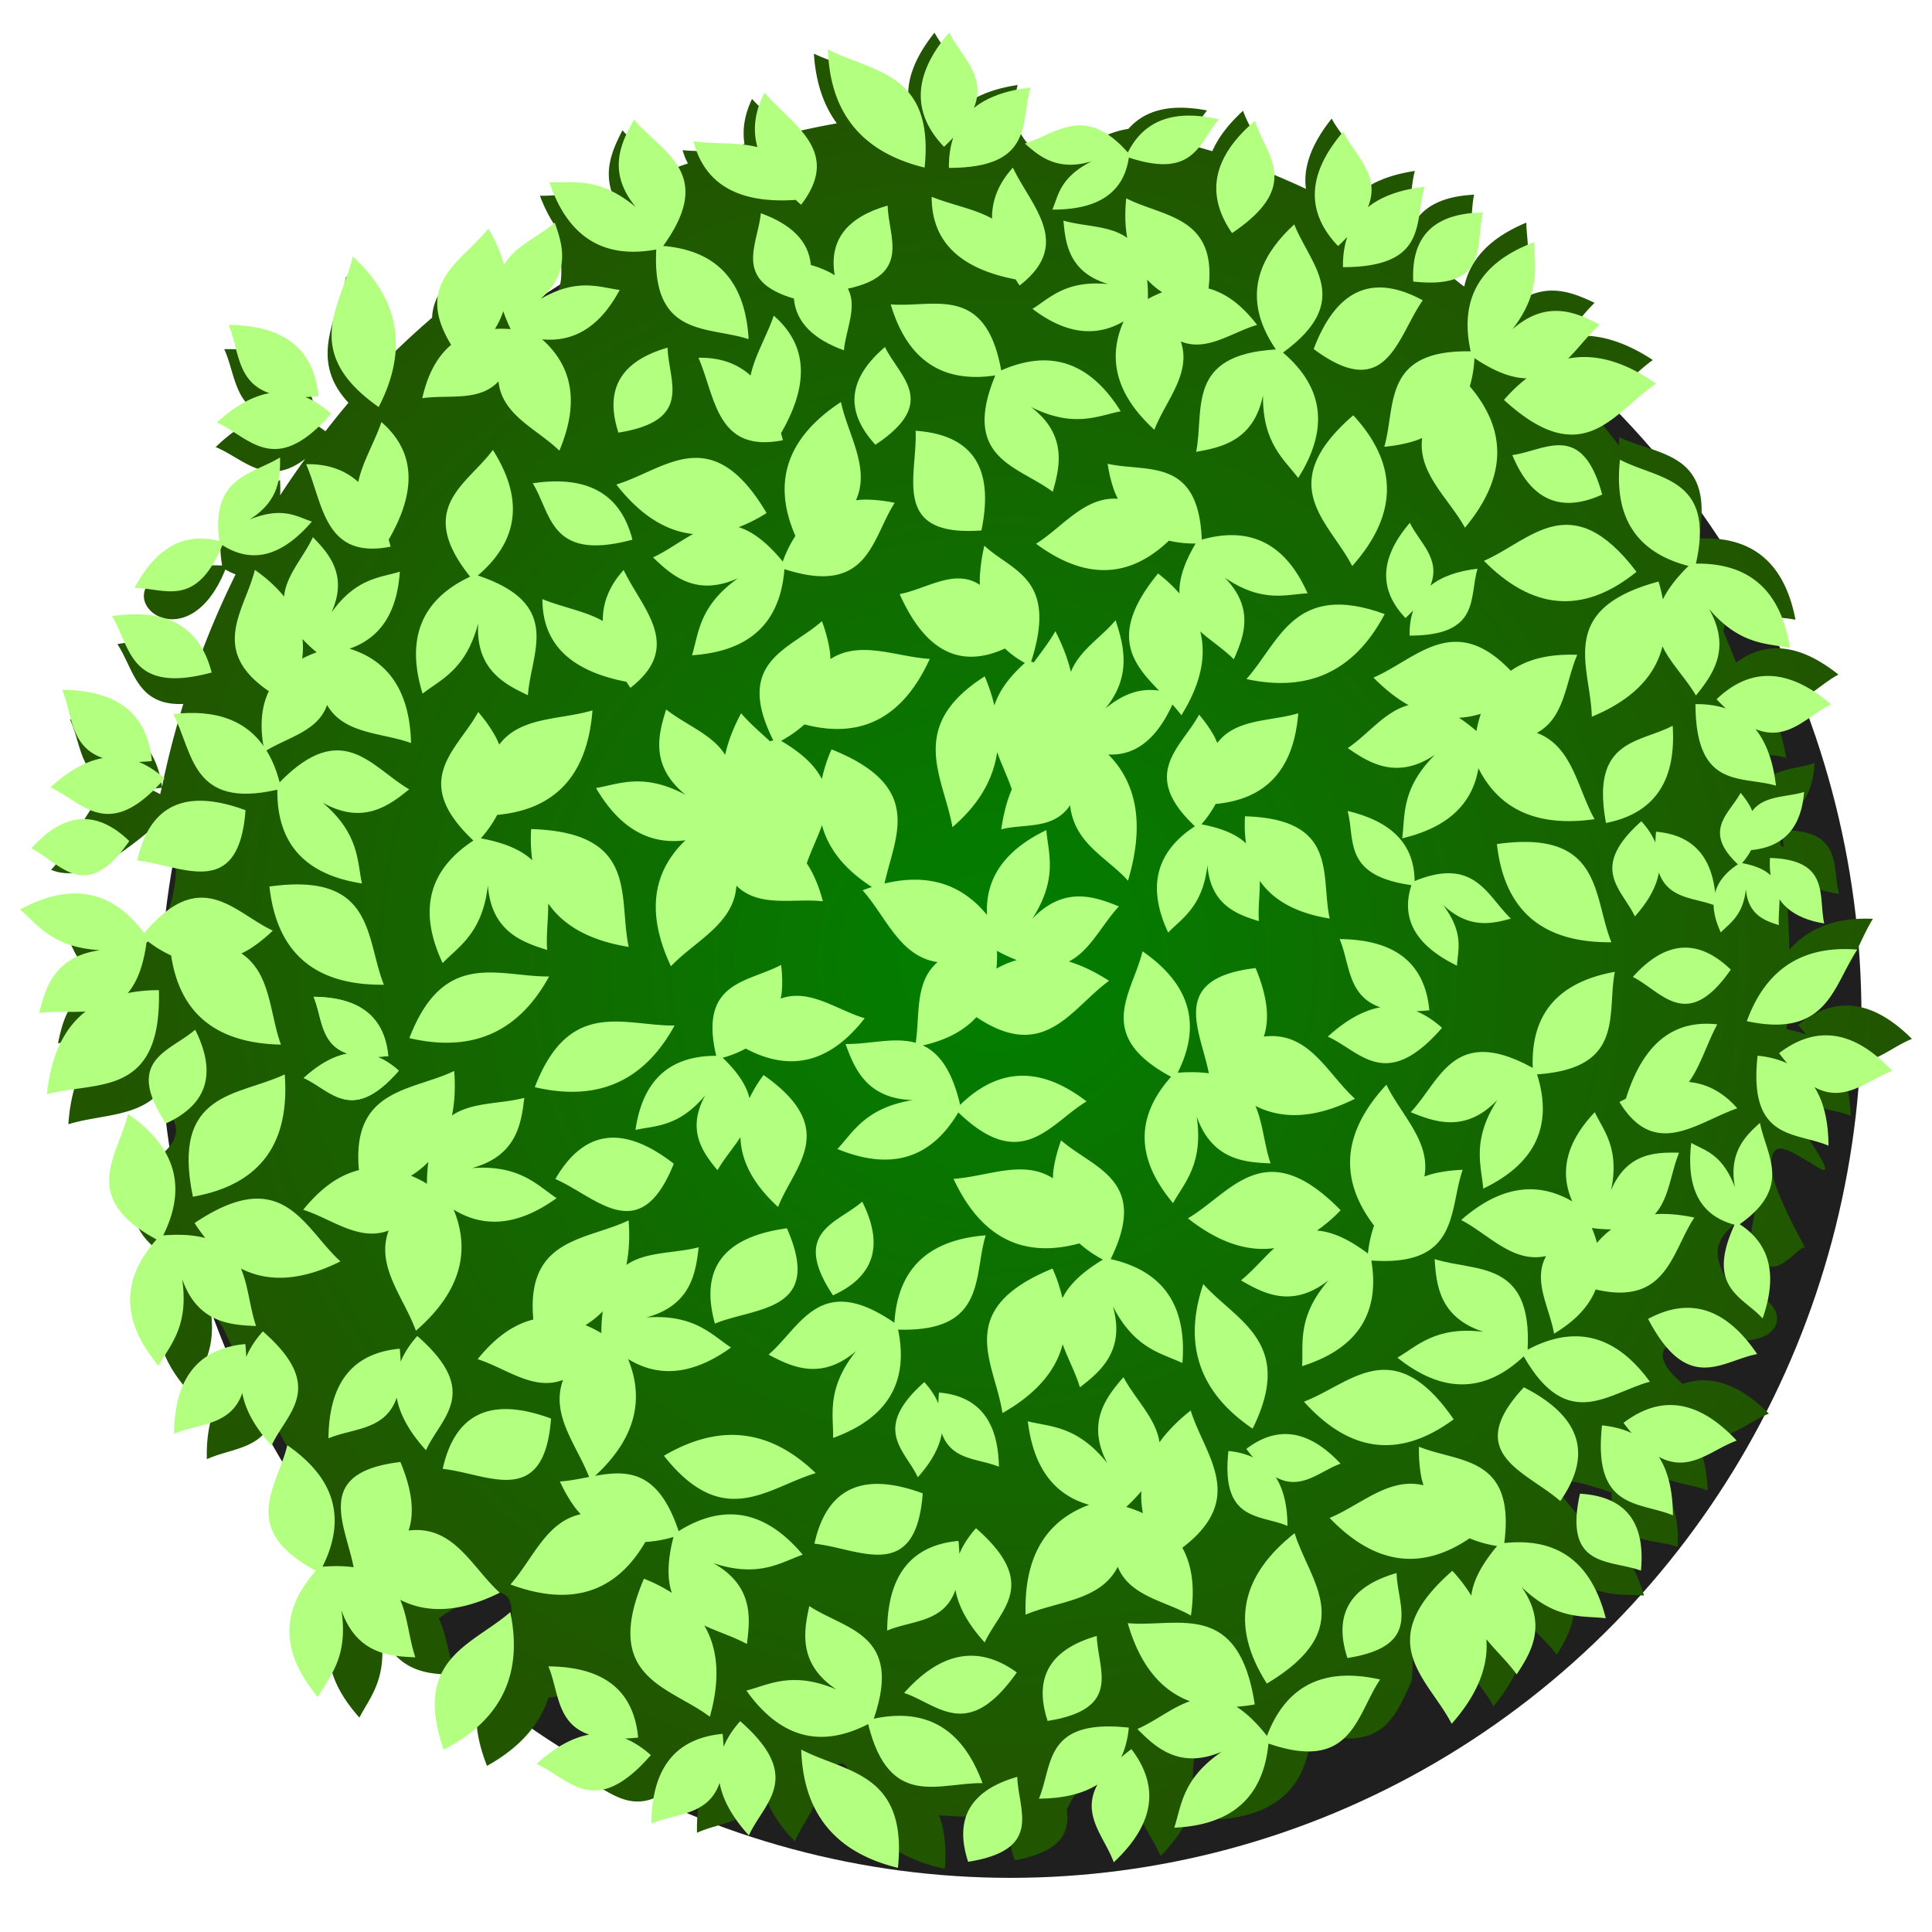 <?xml version="1.0"?>
<svg xmlns="http://www.w3.org/2000/svg" xmlns:xlink="http://www.w3.org/1999/xlink" width="300" height="300" viewBox="0 0 300 300">
  <defs>
    <linearGradient id="b">
      <stop offset="0" stop-color="green"/>
      <stop offset="1" stop-color="#250"/>
    </linearGradient>
    <linearGradient id="a">
      <stop offset="0" stop-color="#0f0"/>
      <stop offset="1" stop-color="#0f0" stop-opacity="0"/>
    </linearGradient>
    <radialGradient xlink:href="#b" id="d" cx="151.097" cy="916.785" fx="151.097" fy="916.785" r="144.478" gradientTransform="matrix(-.956 .017 -.016 -.915 313.304 1740.394)" gradientUnits="userSpaceOnUse"/>
    <filter id="c" x="-.012" width="1.024" y="-.012" height="1.024" color-interpolation-filters="sRGB">
      <feGaussianBlur stdDeviation="1.341"/>
    </filter>
  </defs>
  <g transform="translate(0 -754.755)">
    <ellipse transform="matrix(.984 0 0 1 .379 -.145)" ry="133.852" rx="134.287" cy="912.64" cx="159.075" style="isolation:auto;mix-blend-mode:normal;solid-color:#000;solid-opacity:1" color="#000" overflow="visible" fill="#1a1a1a" fill-opacity=".973" filter="url(#c)" enable-background="accumulate"/>
    <path d="M145.11 759.825c-2.894 3.622-4.326 7.096-4.054 10.4.063.764.228 1.519.477 2.264l-.484.019c-2.553-6.5-9.369-6.874-14.669-9.426.279 4.3 1.431 7.932 3.56 10.825-2.542.452-5.07.984-7.58 1.595-1.73-1.84-3.905-3.526-5.583-5.383-1.133 2.362-1.541 4.692-1.174 6.989-1.116.366-2.228.747-3.334 1.145-2.092-.061-4.26.023-6.276-.178.117.396.248.774.391 1.145.125.323.292.604.436.908-1.189.41-2.372.836-3.548 1.281-1.801-2.36-4.618-4.17-6.617-6.424-1.412 2.762-3.072 6.195-1.45 10.16-.67.304-1.337.613-2.002.927-3.802-1.575-6.747-.88-9.36-.915.698 1.859 1.531 3.474 2.493 4.855 3.145 15.891-3.154 11.512-9.747 6.439a24.19 24.19 0 00-1.968-3.78c-2.724 3.709-7.365 6.602-7.52 11.408a129.366 129.366 0 00-6.325 5.811c-.48-4.581-2.914-8.618-7.034-12.184-1.312 6.471-5.94 12.807.366 19.59a131.401 131.401 0 00-3.574 4.423c-1.142-.865-2.284-1.517-3.426-1.945.635-.048 1.291-.11 2.008-.21-.427-3.33-1.64-5.807-3.559-7.529-2.468-2.214-6.102-3.174-10.737-3.057 1.741 3.77 1.506 8.799 6.68 10.379-2.668.576-5.336 2.217-8.005 4.821 4.327 1.78 7.91 6.413 13.897 1.824a132.406 132.406 0 00-3.895 5.668c.05-.837.023-1.645-.011-2.393-4.323 2.854-10.642 3.331-8.998 13.288-23.615-.9-6.8 18.782.506.62.535.318 1.064.555 1.591.764a134.75 134.75 0 00-5.756 13.414c-2.872-2.837-7.149-3.585-12.605-2.585 2.567 3.845 2.971 9.6 10.242 9.286a136.106 136.106 0 00-3.315 12.882c-.441-3.266-1.638-5.714-3.534-7.414-2.468-2.214-6.105-3.171-10.74-3.053 1.74 3.769 1.51 8.795 6.683 10.374-2.667.577-6.964 10.362-9.633 12.967 4.492 1.848 9.804-1.345 16.216-6.86 5.426.702 3.318 15.973-1.702 18.287-4.904-4.297-7.62-8.239-13.962-4.536 2.739 2.17 2.123 9.8 9.653 9.974-7.114 1.207-8.302 6.199-9.13 10.072 2.308-.376 4.823-.248 7.188-.487-3.394 2.85-5.178 7.274-5.575 13.059 4.43-1.388 9.827-1.141 13.317-4.12 4.862 4.074 3.674 6.378 1.64 8.395a24.98 24.98 0 00-2.264-1.65c-1.315 6.537-7.245 13.22 5.088 19.328-5.584 6.685-4.783 13.205.964 19.594 1.57-3.122 4.571-6.163 3.215-13.572.552 1.413 1.218 2.523 1.957 3.415 1.168 2.57 2.415 5.1 3.74 7.587a9.914 9.914 0 00-3.086 2.297c-2.216 2.465-3.178 6.101-3.065 10.736 3.573-1.646 8.266-1.528 10.098-5.907.427.67.86 1.335 1.3 1.997.699 1.439 1.698 2.877 2.98 4.316a132.38 132.38 0 002.48 3.596c-1.857 5.628-4.703 11.29 5.87 16.526-5.583 6.685-4.783 13.205.964 19.594 1.57-3.122 4.572-6.163 3.216-13.572 2.624 6.721 7.754 6.867 11.715 6.893-1.067-2.787-1.379-6.08-2.614-8.754 9.15-6.115 14.327-6.535 9.433 7.428-3.232 3.156-5.11 7.367-1.945 15.504 5.107-2.84 8.201-6.413 9.551-10.619 4.004 0 11.038-6.54 9.596 5.29.777.963 1.806 1.766 3.352 2.238-2.667.577-5.335 2.221-8.004 4.826 5.1 2.098 9.16 8.178 17.353-1.584.903.354 1.81.697 2.72 1.03-1.42 2.354-2.048 5.445-1.956 9.208 3.771-1.737 8.797-1.5 10.382-6.672.574 2.668 2.212 5.337 4.814 8.009.87-2.11 2.418-4.041 3.253-6.159 2.564-6.199 4.984-9.853 6.554 1.027 2.371 4.745 6.738 7.972 13.494 9.385.248-3.562-.124-6.228-.912-8.3 1.426.099 2.854.173 4.283.222 2.315-6.072 4.63-3.022 6.941-.255-.602 1.954-.454 4.278.55 7.03 7.62-1.474 8.474-4.551 8.071-7.927 3.635-7.49 7.25-5.134 10.833-1.861-.126 3.375 2.488 6.067 3.703 9.108 3.272-3.284 5.075-6.584 5.165-9.898a9.469 9.469 0 00-.074-1.366c-.522-9.443 3.754-4.5 7.07-2.433-2.042 2.942-2.26 5.699-2.957 8.008 8.272-.655 13.265-4.587 14.096-12.683.409-.187.816-.376 1.222-.568 10.171 2.695 12.038-3 14.451-8.145.71-4.054-1.387-12.32 6.853-5.073 1.465 3.108 4.198 5.856 5.892 8.898 3.694-4.47 5.445-8.907 4.944-13.31 1.551 1.802 3.465 3.44 4.881 5.302 2.065-3.38 4.64-7.818.31-13.59 5.583 5.056 9.752 4.105 13.232 4.415-1.663-5.718-4.637-9.444-9.174-10.788-1.184-3.003-11.346-10.511 4.146-5.206-.341 8.184 5.874 6.973 10.234 8.422.413-6.597-2.006-10.643-8.004-11.464a132 132 0 002.093-2.854c2.028 4.58 6.835 4.124 10.59 5.575-.144-3.727-.948-6.754-2.486-9.009 4.84 2.415 8.131-1.392 11.989-2.928-3.281-3.275-6.577-5.083-9.891-5.176-1.165-.033-2.332.16-3.5.561-4.577-3.95-4.653-6.888 3.876-7.864 11.597 4.293 15.489-5.069 3.364-7.69-5.455-8.476 3.17-8.868 4.415-13.414.098.025-2.536 11.057-.13 6.466 1.196 9.26 6.749.51 7.453 1.386.704.876-5.476-9.382-5.221-13.182.255-3.8 2.468-2.226 7.339.74 4.074 2.482-5.24-9.228-5.752-11.256-.147.14-.3.317-.45.465.168-1.064.324-2.13.468-3.197 1.935 4.951 6.894 4.424 10.74 5.91-.143-3.726-.947-6.754-2.484-9.008 4.84 2.415 8.13-1.392 11.988-2.928-3.281-3.275-6.577-5.083-9.891-5.176-2.578-.072-5.164.892-7.765 3.013.451.566.884 1.064 1.31 1.536-.931-.395-1.97-.679-3.108-.857.114-1.701.197-3.405.248-5.11 9.185.18 9.973-6.978 13.147-12.05-5.434-.25-9.826 1.242-12.985 4.792a136.96 136.96 0 00-.417-8.533c.373.124.75.254 1.104.35-.135-1.292.017-2.685-.04-4.005 1.472 1.973 3.87 3.103 7.066 3.508-1.068-4.248.606-9.909-8.754-9.877a13.6 13.6 0 00.185 2.688c-.134-.118-.302-.222-.458-.332a136.733 136.733 0 00-.47-3.999c3.7-1.239 5.488-4.263 5.69-8.768-2.346.796-5.212.762-7.088 2.314a136.35 136.35 0 00-.805-3.703c1.187.133 2.376.26 3.496.554-.556-3.687-1.692-6.607-3.47-8.676 5.078 1.862 7.926-2.287 11.589-4.242-3.625-2.891-7.1-4.323-10.404-4.047-1.887.158-3.714.884-5.483 2.2a134.914 134.914 0 00-1.968-4.829c.456-2.126.211-4.578-1.57-7.484 5.085 5.558 9.32 5.003 12.757 5.638-1.618-8.44-6.33-13.015-15.03-12.605 2.585-13.517-6.325-12.83-12.328-15.731-.036.453-.028.877-.04 1.314a131.425 131.425 0 00-4.535-5.66c3.677-1.531 6.451-5.267 9.784-7.639-4.849-3.178-9.45-4.427-13.771-3.445 1.62-1.74 3.035-3.822 4.73-5.434-3.588-1.68-8.283-3.75-13.543 1.188 4.41-6.105 3.006-10.144 2.931-13.638-5.365 2.228-8.703 5.487-9.64 9.969a128.388 128.388 0 00-4.286-3.375c6.528-1.146 4.927-6.723 5.826-10.936-6.103.293-9.77 2.752-10.415 7.901-.665-.43-1.333-.855-2.005-1.274 2.99-2.64 2.29-6.813 3.216-10.312-3.689.553-6.61 1.687-8.68 3.464 1.867-5.077-2.28-7.929-4.232-11.594-2.894 3.622-4.326 7.097-4.054 10.401.014.172.047.342.07.513-2.144-1-4.314-1.94-6.509-2.817.306-3.384-2.191-6.208-3.267-9.315-2.247 2.055-3.857 4.147-4.77 6.277a124.283 124.283 0 00-4.35-1.193c1.399-1.508 2.218-3.534 3.523-5.125a22.116 22.116 0 00-3.692-.428c-3.594-.088-6.474.945-8.518 3.286-6.574.872-14.485 9.349-17.895-2.219.203-1.545.313-3.128.701-4.597-3.688.553-6.609 1.687-8.68 3.464 1.867-5.077-2.28-7.929-4.231-11.593zm115.4 78.342c.673.227 1.369.438 2.123.606-.405.424-.76.833-1.104 1.236-.335-.616-.675-1.23-1.02-1.842zm-221.362.842l-.023.04c-.018.009-.033.01-.051.02.028-.02.046-.04.074-.06zm-14.03 38.062c-.084.335-.166.671-.248 1.007a12.429 12.429 0 00-1.702-.804 31.396 31.396 0 001.95-.203zm4.818 72.183c.136.43.273.858.413 1.285-.315.026-.612.04-.945.078.213-.466.36-.91.532-1.363zm27.48 46.295c.796.86 1.604 1.71 2.422 2.548.318 1.019.626 2.036.853 3.027-1.367-.14-2.947-.135-4.833.077.918-2.005 1.4-3.877 1.558-5.652z" fill="url(#d)" fill-rule="evenodd"/>
    <g fill="#b3ff80" fill-rule="evenodd">
      <path d="M184.094 1006.773c-2.93-.178-6.076.29-8.978.028 1.794 6.198 4.93 10.363 9.652 12.116-2.803.984-5.395 3.11-8.157 4.317 2.798 2.804 6.503 6.356 13.133 3.508-6.23 4.234-6.287 8.506-7.409 11.816 8.585-.39 13.79-4.396 14.632-13.066 13.007 4.499 13.605-4.417 17.338-9.942-1.634-.37-3.184-.569-4.638-.596-6.01-.109-10.436 2.79-12.934 9.355-1.695-2.158-3.258-3.602-4.727-4.532a26.273 26.273 0 002.834-.356c-1.577-10.258-5.863-12.35-10.746-12.648z"/>
      <path d="M196.717 1016.181c-5.91-9.244-3.857-16.909 4.311-23.36 2.302 7.538 10.145 14.71-4.311 23.36zM253.102 965.805c-4.451-4.04-9.691-4.772-15.894-1.475.743-14.03-8.044-12.035-14.44-14.059.26 3.953.713 9.065 7.578 11.287-7.477-.915-10.333 2.263-13.357 4.016 6.718 5.359 13.272 5.768 19.615-.202 6.827 11.95 13.146 5.636 19.593 3.936-.987-1.354-2.018-2.525-3.095-3.503z"/>
      <path d="M236.63 970.173c9.224 4.719 10.491 10.706 5.648 17.666-5.211-4.599-15.356-7.287-5.647-17.666zM174.45 968.602c-2.587 3-5.848 6.96-2.513 13.359-4.688-5.897-8.954-5.635-12.338-6.507.828 6.867 3.835 11.37 9.516 12.969-7.088 2.63-10.112 8.528-9.86 17.057 5.022-2.133 11.61-2.13 14.31-7.436 1.85 4.604 7.355 5.284 11.36 7.574.246-1.657.335-3.216.253-4.668-.125-2.207-.648-4.164-1.584-5.864 10.178-7.751 3.417-14.377 1.3-21.312-1.992 1.573-3.613 3.22-4.85 4.942-.537-3.72-3.799-6.724-5.594-10.114zm2.779 17.696a14.092 14.092 0 00.24 3.421 20.313 20.313 0 00-2.587-.97c.94-.858 1.686-1.665 2.347-2.451zM220.333 979.398c-.03 1.676.088 3.23.357 4.66.088.464.22.892.34 1.33-5.35-1.31-9.762 3.08-14.567 5.074 6.662 6.931 13.857 8.491 21.734 3.164 1.266.531 2.675.944 4.274 1.2-2.598 3.08-3.741 5.57-4.008 7.701a24.498 24.498 0 00-2.944-3.856c-12.696 11.075-3.704 16.742-.104 23.754 3.842-4.343 5.74-8.72 5.388-13.137 1.49 1.853 3.348 3.555 4.7 5.463 2.178-3.309 4.9-7.658.767-13.572 5.41 5.241 9.608 4.43 13.076 4.857-2.122-8.327-7.102-12.607-15.762-11.675 1.768-13.648-7.083-12.428-13.25-14.963zM259.96 972.946c-2.574-.159-5.191.718-7.862 2.75.432.582.847 1.093 1.259 1.58-1.315-.61-2.838-1.014-4.597-1.186-1.455 13.253 5.87 11.783 11.012 13.972-.017-3.73-.72-6.782-2.18-9.087 4.755 2.576 8.172-1.118 12.08-2.524-3.17-3.384-6.403-5.3-9.712-5.505zM225.726 975.147c-8.714 6.405-16.385 4.877-23.254-2.743 7.267-2.748 13.818-10.922 23.254 2.743z"/>
      <path d="M209.23 1012.212c-2.293-7.007.656-11.188 7.632-13.197.114 5.125 4.167 11.324-7.632 13.197zM260.728 933.747c-3.516-.074-8.072-.067-10.565 5.834 1.385-6.543-1.207-9.315-2.525-12.124-4.231 4.45-5.613 9.056-3.494 13.848-5.81-3.364-11.557-2.098-17.252 2.897 4.3 2.231 8.024 6.743 13.183 5.59-2.105 3.87.543 8.023 1.24 12.059 1.273-.769 2.39-1.59 3.338-2.467 1.44-1.334 2.484-2.799 3.118-4.4 11.062 2.583 11.774-5.792 15.323-11.164-2.203-.473-4.247-.652-6.126-.525 2.243-2.471 2.455-6.402 3.76-9.548zm-10.541 11.91a12.51 12.51 0 00-2.207 2.099 18.036 18.036 0 00-.799-2.32c1.12.158 2.094.213 3.006.22zM255.916 959.556c6.752-3.64 12.304-1.365 16.934 5.453-5.489 1.052-10.748 6.357-16.934-5.453zM274.65 955.882c.803-4.718-.545-8.465-4.514-11.03 8.247-5.817 4.15-10.653 3.15-15.735-2.166 1.945-4.927 4.537-3.88 10.013-1.998-5.288-4.772-5.724-6.789-6.909-.791 6.79 1.183 11.248 6.722 12.704-4.511 9.821 1.216 11.108 4.357 14.55.44-1.252.76-2.45.954-3.593zM284.116 915.538c-2.574-.159-5.191.718-7.862 2.75.432.582.847 1.094 1.259 1.58-1.315-.61-2.838-1.014-4.597-1.186-1.455 13.253 5.87 11.783 11.012 13.972-.017-3.729-.72-6.782-2.18-9.087 4.755 2.577 8.172-1.118 12.08-2.523-3.17-3.384-6.403-5.302-9.712-5.506zM200.075 977.45c-2.143-.133-4.321.597-6.545 2.289.36.484.706.91 1.048 1.314-1.095-.507-2.363-.843-3.826-.986-1.212 11.032 4.886 9.808 9.167 11.63-.015-3.104-.6-5.645-1.816-7.564 3.96 2.145 6.804-.93 10.056-2.1-2.638-2.818-5.33-4.414-8.084-4.584zM194.506 976.596c-8.644-5.864-10.689-13.483-7.664-22.451 5.195 5.78 14.303 9.035 7.664 22.45zM227.121 936.4c-1.674.067-3.22.273-4.631.624-.458.114-.879.27-1.309.415 1.002-5.416-3.633-9.57-5.9-14.252-6.538 7.047-7.684 14.32-1.914 21.879a18.599 18.599 0 00-.954 4.336c-3.224-2.418-5.774-3.417-7.917-3.561a24.498 24.498 0 003.68-3.16c-11.783-12.041-16.926-2.74-23.72 1.257 4.556 3.586 9.033 5.231 13.423 4.626-1.764 1.594-3.357 3.546-5.184 5.006 3.428 1.985 7.925 4.453 13.594-.012-4.924 5.7-3.873 9.846-4.101 13.333 8.191-2.596 12.18-7.812 10.753-16.405 13.727.984 12.002-7.783 14.18-14.085z"/>
      <path d="M246.252 906.918c-5.575 2.247-8.517 6.645-8.25 13.664-12.306-6.78-14.338 1.999-18.946 6.875 3.671 1.488 8.47 3.307 13.46-1.905-4.08 6.331-2.462 10.287-2.202 13.772 7.75-3.713 10.973-9.434 8.362-17.744 13.73-.94 10.8-9.379 12.077-15.923-1.649.299-3.152.717-4.501 1.26zM178.44 1034.217c.157-2.574-.723-5.19-2.757-7.859-.581.432-1.093.848-1.578 1.26.608-1.315 1.01-2.839 1.18-4.597-13.254-1.443-11.776 5.88-13.96 11.025 3.729-.021 6.78-.726 9.084-2.19-2.571 4.759 1.126 8.172 2.536 12.078 3.38-3.172 5.294-6.408 5.496-9.717zM245.337 986.694c7.36.444 10.163 4.723 9.467 11.949-4.808-1.778-12.063-.289-9.467-11.95zM271.246 913.319c3.087-8.453 9.025-11.76 17.153-11.113-3.74 5.553-4.55 13.846-17.153 11.113zM265.452 913.728c-5.946-.2-10.409 3.333-12.98 11.626-.338.184-.658.32-1.004.524 5.505 9.005 12.027 3.142 18.298.973-2.114-2.402-4.602-3.806-7.51-4.087 1.826-2.53 2.84-6.087 4.405-8.947a15.34 15.34 0 00-1.209-.089zM46.8 944.002c2.116 2.034 3.903 4.666 6.063 6.622-5.775 2.88-10.962 3.396-15.451 1.11 1.175 2.728 1.368 6.075 2.351 8.925-3.958-.159-9.08-.477-11.478-7.283 1.107 7.45-1.997 10.387-3.671 13.455-5.53-6.578-6.109-13.12-.304-19.615-12.12-6.518-5.969-12.999-4.434-19.488 1.379.952 2.576 1.956 3.58 3.008 4.153 4.346 5.02 9.566 1.883 15.85 2.736-.215 4.857-.043 6.537.407a26.271 26.271 0 01-1.66-2.325c8.614-5.791 13.057-4.056 16.584-.666z"/>
      <path d="M29.953 940.582c10.802-1.917 15.049-8.62 14.26-18.999-7.104 3.415-17.693 2.505-14.26 18.999zM31.569 865.536c5.987.537 10.076 3.895 11.853 10.691 9.816-10.052 14.302-2.238 20.124 1.096-3.083 2.486-7.15 5.617-13.435 2.073 5.738 4.879 5.335 9.133 6.095 12.545-8.493-1.31-13.234-5.854-13.14-14.564-13.415 3.076-13.053-5.85-16.17-11.744 1.664-.191 3.224-.227 4.673-.097z"/>
      <path d="M38.125 880.564c-9.72-3.587-14.982-.463-16.82 7.815 6.913.717 15.764 6.358 16.82-7.815zM81.409 925.233c-.454 3.935-1.156 9.017-8.122 10.9 7.512-.548 10.21 2.767 13.144 4.666-5.612 4.043-10.961 4.882-15.986 1.787 2.868 6.996.579 13.216-5.865 18.809-1.833-5.139-6.3-9.982-4.226-15.563-4.64 1.758-8.87-1.83-13.267-3.223 1.052-1.304 2.138-2.426 3.262-3.35 1.708-1.403 3.502-2.344 5.386-2.808-1.195-12.737 8.259-12.254 14.794-15.395.193 2.53.08 4.838-.349 6.916 3.1-2.126 7.52-1.763 11.229-2.74zm-14.898 9.946c-.775.8-1.67 1.513-2.679 2.142.809.344 1.628.746 2.466 1.245-.005-1.273.083-2.369.213-3.387zM42.366 899.264c-1.212 1.158-2.436 2.124-3.67 2.895-.4.25-.805.443-1.208.651 4.588 3.047 4.349 9.266 6.138 14.152-9.612-.204-15.634-4.438-17.053-13.841a18.595 18.595 0 01-3.779-2.33c-.504 3.997-1.56 6.524-2.948 8.165a24.497 24.497 0 014.831-.448c.456 16.842-9.804 14.068-17.4 16.17.59-5.768 2.523-10.129 6.01-12.863-2.371.16-4.882-.054-7.202.244.958-3.843 2.313-8.792 9.464-9.759-7.52-.427-9.769-4.065-12.433-6.327 7.563-4.08 14.085-3.318 19.267 3.684 8.84-10.548 13.94-3.211 19.983-.393zM20.28 865.284c1.86 1.785 2.988 4.304 3.302 7.645-.72.077-1.377.118-2.013.145 1.339.554 2.668 1.4 3.985 2.577-8.761 10.05-12.642 3.667-17.737 1.367 2.755-2.513 5.476-4.065 8.161-4.552-5.117-1.753-4.715-6.769-6.328-10.595 4.636.038 8.237 1.118 10.63 3.413zM41.839 892.418c1.193 10.749 7.514 15.356 17.773 15.245-2.903-7.207-1.33-17.563-17.773-15.245z"/>
      <path d="M25.769 929.2c6.708-3.062 7.784-8.063 4.536-14.555-3.846 3.388-11.152 4.607-4.536 14.554zM48.59 838.16c2.436 2.537 5.517 5.892 2.866 11.724 3.874-5.451 7.67-5.423 10.628-6.358-.406 6.128-2.857 10.265-7.817 11.953 6.41 1.994 9.373 7.078 9.557 14.652-4.554-1.651-10.395-1.333-13.042-5.909-1.421 4.17-6.269 5.036-9.71 7.258-.298-1.458-.451-2.835-.448-4.127.006-1.962.376-3.723 1.124-5.274-9.394-6.386-3.717-12.584-2.17-18.834 1.84 1.3 3.356 2.682 4.536 4.15.298-3.324 3.046-6.143 4.475-9.234zm-1.618 15.823c.109.983.09 1.999-.05 3.045a18.037 18.037 0 012.248-.984 22.547 22.547 0 01-2.198-2.061zM32.867 859.186c-1.897-7.432-7.332-9.975-15.484-8.76 2.945 4.75 2.607 12.212 15.484 8.76zM22.876 842.919c2.926-3.788 6.596-5.336 11.171-4.154-1.309-10.007 5.024-10.27 9.44-12.977.036 2.91 0 6.697-4.736 9.638 5.242-2.114 7.442-.37 9.68.312-4.456 5.182-9.074 6.75-13.898 3.663-4.166 9.972-8.993 6.631-13.653 6.654a22.117 22.117 0 011.996-3.136zM46.136 808.622c1.86 1.786 2.989 4.304 3.304 7.645-.72.077-1.378.118-2.014.145 1.339.554 2.668 1.4 3.985 2.577-8.761 10.05-12.642 3.667-17.737 1.367 2.755-2.513 5.476-4.065 8.161-4.552-5.117-1.753-4.715-6.769-6.328-10.595 4.636.038 8.237 1.118 10.63 3.413zM57.54 912.38c1.55 1.487 2.489 3.584 2.75 6.365-.599.064-1.146.098-1.676.12 1.115.461 2.221 1.166 3.318 2.146-7.293 8.366-10.525 3.052-14.766 1.138 2.294-2.093 4.56-3.385 6.794-3.79-4.26-1.459-3.925-5.635-5.268-8.82 3.86.032 6.857.93 8.849 2.841zM63.564 915.952c10.17 2.385 17.16-1.273 21.706-9.574-7.771.095-16.336-4.398-21.706 9.574zM74.261 865.304c1.086 1.276 1.981 2.552 2.68 3.828.227.414.397.83.581 1.244 3.305-4.406 9.5-3.811 14.48-5.317-.753 9.584-5.326 15.354-14.795 16.232a18.6 18.6 0 01-2.543 3.64c3.963.732 6.425 1.931 7.984 3.41a24.498 24.498 0 01-.17-4.848c16.84.508 13.483 10.593 15.147 18.297-5.725-.92-9.968-3.099-12.498-6.738.023 2.378-.333 4.872-.168 7.205-3.783-1.177-8.646-2.812-9.202-10.007-.857 7.484-4.618 9.52-7.028 12.05-3.641-7.783-2.507-14.251 4.78-19.023-10.024-9.43-2.407-14.101.752-19.973zM78.656 828.79c2.125 5.624.884 10.767-4.46 15.327 13.323 4.457 8.244 11.899 7.78 18.592-3.582-1.692-8.171-3.99-7.719-11.191-1.892 7.29-5.898 8.781-8.637 10.95-2.52-8.215-.496-14.462 7.385-18.171-8.611-10.736-.419-14.298 3.529-19.671.897 1.415 1.608 2.804 2.122 4.165zM30.446 966.754c1.787-1.86 4.307-2.985 7.648-3.296.076.72.116 1.378.143 2.014.555-1.339 1.403-2.667 2.581-3.983 10.04 8.77 3.654 12.646 1.35 17.738-2.511-2.757-4.06-5.48-4.545-8.165-1.757 5.115-6.773 4.708-10.6 6.318.042-4.636 1.125-8.236 3.423-10.626zM20.075 885.354c-5.313-5.113-10.36-4.275-15.203 1.133 4.565 2.33 8.386 8.676 15.203-1.133zM58.799 817.962c4.79-9.283 2.943-16.953-4.002-23.384-1.8 7.56-8.242 14.774 4.002 23.384zM60.112 821.123c4.176 4.238 4.6 9.914.244 17.423.093.373.211.7.295 1.094-10.353 2.052-10.46-6.717-13.113-12.8 3.199-.072 5.917.807 8.094 2.755.624-3.057 2.554-6.212 3.596-9.301.312.27.605.546.884.829zM44.613 979.173c-1.534 6.489-7.685 12.97 4.436 19.488-5.805 6.493-5.224 13.037.305 19.615 1.675-3.068 4.777-6.006 3.67-13.457 2.397 6.806 7.52 7.124 11.477 7.283-.983-2.85-1.173-6.194-2.349-8.923 4.49 2.286 9.675 1.77 15.45-1.11-2.16-1.956-3.946-4.59-6.062-6.624-2.125-2.042-4.59-3.47-8.092-3.028.929-2.73.568-6.238-1.275-10.641-13.58 1.6-8.566 9.61-7.261 16.339-1.362-.185-2.94-.234-4.833-.085 3.138-6.285 2.269-11.502-1.884-15.848-1.004-1.052-2.203-2.057-3.582-3.01zM249.382 882.547c7.812-1.545 10.897-6.87 10.352-15.1-5.143 2.725-12.793 2.028-10.352 15.1zM164.765 923.286c-5.404-2.633-10.64-1.87-15.672 3.032-3.213-13.677-11.09-9.303-17.798-9.456 1.356 3.722 3.222 8.503 10.434 8.714-7.434 1.214-9.286 5.065-11.698 7.594 7.949 3.265 14.355 1.824 18.774-5.683 9.898 9.562 14.198 1.732 19.912-1.705-1.327-1.023-2.644-1.86-3.952-2.496zM85.564 975.025c-9.72-3.586-14.981-.462-16.82 7.816 6.914.717 15.764 6.358 16.82-7.816z"/>
      <path d="M108.49 948.43c-.454 3.936-1.156 9.018-8.122 10.9 7.512-.547 10.21 2.769 13.144 4.667-5.611 4.043-10.961 4.882-15.986 1.787 2.868 6.996.579 13.216-5.865 18.81-1.833-5.14-6.3-9.983-4.226-15.564-4.64 1.758-8.87-1.83-13.267-3.223 1.052-1.304 2.138-2.426 3.262-3.35 1.708-1.403 3.502-2.344 5.386-2.808-1.195-12.737 8.259-12.254 14.794-15.395.193 2.53.08 4.838-.349 6.916 3.1-2.126 7.52-1.763 11.229-2.74zm-14.898 9.947c-.775.8-1.67 1.513-2.679 2.142.809.344 1.628.746 2.466 1.245-.005-1.273.083-2.369.213-3.387zM138.93 832.833c-1.641-.335-3.191-.502-4.645-.498-.473 0-.918.053-1.37.091 2.262-5.021-1.25-10.16-2.335-15.247-8.03 5.287-10.874 12.076-7.072 20.793a18.595 18.595 0 00-1.96 3.984c-2.554-3.116-4.793-4.694-6.84-5.345a24.497 24.497 0 004.327-2.192c-8.575-14.502-15.786-6.693-23.337-4.43 3.57 4.568 7.527 7.232 11.935 7.69-2.093 1.128-4.105 2.645-6.228 3.627 2.857 2.744 6.637 6.213 13.206 3.227-6.14 4.364-6.107 8.64-7.16 11.972 8.575-.57 13.691-4.685 14.352-13.37 13.098 4.225 13.511-4.7 17.128-10.302zM218.645 903.988c1.86 1.785 2.988 4.304 3.303 7.645-.72.077-1.378.118-2.014.145 1.34.554 2.668 1.4 3.986 2.577-8.761 10.05-12.643 3.666-17.737 1.367 2.755-2.513 5.476-4.066 8.16-4.552-5.116-1.753-4.714-6.77-6.327-10.595 4.636.038 8.236 1.117 10.629 3.413zM232.44 885.82c1.193 10.749 7.514 15.356 17.773 15.245-2.903-7.207-1.33-17.563-17.773-15.245zM129.349 955.896c6.707-3.06 7.784-8.062 4.536-14.554-3.847 3.388-11.152 4.607-4.536 14.554zM86.139 789.326c1.176 3.314 2.602 7.64-2.216 11.864 5.776-3.373 9.222-1.784 12.304-1.417-2.894 5.416-6.832 8.176-12.047 7.672 5.02 4.457 5.626 10.31 2.675 17.288-3.47-3.38-8.924-5.496-9.452-10.756-3.012 3.215-7.786 2.008-11.837 2.615.33-1.45.757-2.77 1.292-3.945.813-1.786 1.876-3.238 3.196-4.344-5.93-9.688 1.796-12.997 5.779-18.056 1.142 1.943 1.954 3.827 2.424 5.65 1.641-2.906 5.306-4.343 7.882-6.571zm-7.99 13.751a12.51 12.51 0 01-1.299 2.755c.78-.041 1.59-.042 2.453.03a22.546 22.546 0 01-1.154-2.785zM157.892 1014.45c-6.216-4.493-12.018-2.966-17.503 3.186 5.304 1.763 9.822 7.712 17.503-3.185zM212.798 881.818c4.407 1.867 6.837 5.022 6.859 9.748 9.344-3.81 11.21 2.246 14.95 5.829-2.805.775-6.477 1.704-10.525-2.13 3.377 4.533 2.25 7.104 2.16 9.442-6.145-2.992-8.837-7.059-7.078-12.51-10.703-1.493-8.7-7.01-9.906-11.512a22.12 22.12 0 013.54 1.133zM95.787 1016.921c1.861 1.786 2.989 4.305 3.304 7.646-.72.076-1.378.117-2.014.144 1.339.554 2.668 1.4 3.986 2.578-8.762 10.049-12.643 3.666-17.738 1.367 2.755-2.514 5.476-4.066 8.161-4.553-5.117-1.752-4.715-6.769-6.328-10.594 4.636.038 8.237 1.117 10.63 3.412zM57.54 912.38c1.55 1.487 2.489 3.584 2.75 6.365-.599.064-1.146.098-1.676.12 1.115.461 2.221 1.166 3.318 2.146-7.293 8.366-10.525 3.052-14.766 1.138 2.294-2.093 4.56-3.385 6.794-3.79-4.26-1.459-3.925-5.635-5.268-8.82 3.86.032 6.857.93 8.849 2.841zM83.043 923.572c10.17 2.385 17.159-1.274 21.705-9.575-7.77.096-16.336-4.397-21.705 9.575zM270.28 877.872c.603.71 1.1 1.419 1.488 2.127.126.23.22.461.323.691 1.836-2.447 5.278-2.117 8.045-2.954-.419 5.325-2.959 8.53-8.22 9.019a10.332 10.332 0 01-1.413 2.022c2.202.407 3.57 1.073 4.436 1.894a13.6 13.6 0 01-.094-2.693c9.355.282 7.49 5.885 8.415 10.166-3.18-.512-5.538-1.722-6.943-3.744.012 1.321-.186 2.707-.094 4.003-2.102-.654-4.803-1.562-5.112-5.56-.477 4.158-2.566 5.29-3.905 6.695-2.023-4.324-1.393-7.918 2.656-10.569-5.57-5.24-1.338-7.834.418-11.096zM115.54 802.795c-1.554-5.806-5.563-9.26-12.563-9.847 8.222-11.392-.245-14.473-4.527-19.639-1.922 3.464-4.31 8.007.26 13.593-5.79-4.818-9.913-3.692-13.404-3.856 2.745 8.142 8.034 12.035 16.599 10.451-.732 13.743 8 11.857 14.341 13.919-.097-1.673-.33-3.216-.706-4.621zM104.564 1027.286c1.787-1.859 4.307-2.984 7.648-3.296.076.72.116 1.378.143 2.014.555-1.338 1.403-2.666 2.581-3.983 10.04 8.771 3.654 12.647 1.35 17.739-2.511-2.758-4.06-5.48-4.545-8.166-1.757 5.116-6.773 4.709-10.6 6.318.042-4.636 1.125-8.236 3.423-10.626zM268.755 905.317c-5.313-5.112-10.36-4.275-15.203 1.133 4.565 2.331 8.385 8.677 15.203-1.133zM68.898 1026.434c9.294-4.767 12.252-12.08 10.343-21.35-5.861 5.104-15.297 7.225-10.343 21.35z"/>
      <path d="M121.031 804.596c4.177 4.238 4.601 9.914.244 17.423.094.373.212.701.295 1.094-10.353 2.052-10.46-6.717-13.113-12.799 3.199-.073 5.917.806 8.094 2.754.624-3.057 2.554-6.212 3.596-9.301.312.27.606.546.884.829zM246.156 857.131c.146 2.932.958 6.007 1.017 8.92 5.963-2.466 9.757-6.04 10.978-10.928 1.287 2.678 3.686 5.02 5.19 7.632 2.479-3.09 5.601-7.164 2.04-13.44 4.895 5.726 9.147 5.312 12.56 6.062-1.333-8.49-5.889-13.22-14.599-13.103 3.039-13.423-5.889-13.036-11.792-16.137-.186 1.665-.214 3.227-.08 4.675.553 5.986 3.922 10.066 10.723 11.824-1.959 1.923-3.222 3.636-3.984 5.199a26.269 26.269 0 00-.666-2.778c-10.022 2.697-11.63 7.188-11.387 12.074z"/>
      <path d="M254.116 843.549c-8.537 6.892-16.381 5.696-23.693-1.711 7.239-3.119 13.502-11.705 23.693 1.71zM197.833 793.058c-3.524 4.87-3.675 10.158.286 15.96-14.026.807-11.076 9.32-12.382 15.901 3.9-.694 8.93-1.707 10.382-8.775-.085 7.531 3.389 10.02 5.464 12.832 4.586-7.267 4.27-13.826-2.362-19.473 11.125-8.102 4.153-13.687 1.752-19.908-1.237 1.13-2.287 2.285-3.14 3.463z"/>
      <path d="M203.99 808.948c3.673-9.687 9.484-11.606 16.936-7.56-3.997 5.686-5.55 16.066-16.936 7.56zM209.28 870.922c3.267 2.241 7.562 5.047 13.554 1.027-5.344 5.308-4.613 9.52-5.107 12.98 6.734-1.58 10.879-5.066 11.841-10.888 3.396 6.755 9.591 9.11 18.04 7.92-2.673-4.756-3.396-11.304-8.967-13.403 4.372-2.347 4.44-7.892 6.276-12.125-1.675-.062-3.234.021-4.668.263-2.18.367-4.068 1.103-5.654 2.22-8.825-9.262-14.666-1.812-21.326 1.057 1.783 1.806 3.599 3.236 5.447 4.276-3.638.943-6.265 4.516-9.436 6.673zm17.282-4.711a14.088 14.088 0 003.374-.615c-.27.836-.506 1.718-.679 2.677a25.36 25.36 0 00-2.695-2.062zM214.954 824.13c1.669-.156 3.2-.444 4.592-.87.452-.137.863-.316 1.285-.483-.712 5.461 4.136 9.363 6.648 13.919 6.155-7.385 6.913-14.708.75-21.95.389-1.317.643-2.763.722-4.381 3.348 2.243 5.948 3.105 8.096 3.135a24.499 24.499 0 00-3.508 3.351c12.406 11.399 17.048 1.837 23.62-2.514-4.74-3.34-9.298-4.745-13.65-3.908 1.677-1.685 3.164-3.719 4.912-5.273-3.529-1.8-8.151-4.026-13.574.734 4.613-5.955 3.344-10.038 3.386-13.533-8.042 3.028-11.748 8.448-9.866 16.953-13.76-.253-11.572 8.41-13.412 14.82zM204.175 785.455c.126 2.576 1.286 5.08 3.6 7.51.53-.492.993-.962 1.43-1.424-.46 1.374-.694 2.932-.67 4.699 13.331-.014 11.063-7.132 12.672-12.485-3.704.429-6.661 1.463-8.791 3.17 2.037-5.012-2.012-8-3.84-11.729-3.013 3.523-4.563 6.948-4.401 10.26zM210.135 819.238c7.326 7.955 6.653 15.748-.164 23.415-3.532-6.92-12.378-12.53.164-23.415z"/>
      <path d="M248.792 831.548c-6.712 3.052-11.192.581-13.958-6.13 5.081-.678 10.796-5.39 13.958 6.13zM165.13 789.011c.314 3.503.823 8.03 6.963 9.858-6.656-.655-9.125 2.226-11.772 3.845 4.89 3.716 9.619 4.581 14.148 1.948-2.703 6.144-.812 11.717 4.781 16.827 1.744-4.52 5.818-8.718 4.103-13.718 4.08 1.665 7.914-1.424 11.85-2.562-.906-1.181-1.844-2.2-2.82-3.046-1.485-1.284-3.056-2.16-4.718-2.614 1.349-11.28-7.054-11.064-12.784-14-.228 2.242-.18 4.293.154 6.147-2.704-1.957-6.635-1.735-9.905-2.685zm12.999 9.165a12.51 12.51 0 002.33 1.961c-.726.288-1.463.626-2.218 1.05a22.54 22.54 0 00-.112-3.011zM191.312 790.95c-4.362-6.31-2.713-12.079 3.553-17.432 1.651 5.34 7.504 9.982-3.553 17.432zM185.597 772.735c-4.778-.278-8.354 1.474-10.467 5.701-6.69-7.555-11.045-2.95-15.985-1.396 2.171 1.938 5.051 4.397 10.38 2.754-5.037 2.567-5.164 5.372-6.12 7.508 6.835.038 11.05-2.416 11.886-8.081 10.259 3.401 10.906-2.433 13.981-5.934a22.117 22.117 0 00-3.675-.552z"/>
      <path d="M142.985 770.045c.126 2.576 1.286 5.08 3.6 7.51.53-.493.993-.962 1.431-1.425-.46 1.374-.694 2.933-.671 4.7 13.332-.015 11.064-7.133 12.673-12.485-3.705.428-6.662 1.463-8.791 3.169 2.036-5.011-2.012-8-3.84-11.728-3.014 3.522-4.563 6.947-4.402 10.259zM215.25 844.48c.104 2.144 1.07 4.228 2.996 6.251.442-.41.827-.8 1.191-1.186-.383 1.144-.578 2.442-.558 3.912 11.098-.012 9.21-5.937 10.55-10.393-3.084.357-5.546 1.218-7.319 2.638 1.695-4.171-1.675-6.66-3.196-9.763-2.51 2.932-3.799 5.784-3.664 8.54zM215.015 850.108c-4.875 9.238-12.223 12.11-21.47 10.091 5.173-5.8 7.405-15.21 21.47-10.091z"/>
      <path d="M171.992 826.768c.235 1.556.588 2.978 1.061 4.26.154.415.344.792.523 1.178-5.16-.374-8.557 4.383-12.695 6.983 7.257 5.375 14.165 5.692 20.625-.477a17.47 17.47 0 004.147.442c-1.924 3.26-2.592 5.744-2.505 7.76a23.01 23.01 0 00-3.331-3.11c-10.022 12.248-.806 16.087 3.628 22.016 2.877-4.624 3.95-8.975 2.93-13.01 1.67 1.481 3.658 2.766 5.21 4.322 1.498-3.406 3.337-7.861-1.419-12.69 5.832 4.006 9.594 2.596 12.873 2.448-3.271-7.38-8.554-10.563-16.429-8.341-.502-12.918-8.508-10.4-14.618-11.78zM140.06 806.356c2.847 5.293 7.542 7.733 14.49 6.694-5.383 12.977 3.566 14.03 8.92 18.072 1.074-3.813 2.353-8.783-3.377-13.168 6.743 3.357 10.496 1.314 13.931.671-4.544-7.293-10.585-9.866-18.557-6.355-2.447-13.543-10.511-9.7-17.157-10.25.479 1.606 1.06 3.055 1.75 4.336zM274.056 859.726c-2.576.128-5.079 1.29-7.507 3.607.493.53.963.992 1.426 1.43-1.374-.46-2.933-.692-4.7-.667.027 13.332 7.143 11.057 12.497 12.66-.432-3.703-1.47-6.66-3.177-8.787 5.013 2.031 7.998-2.02 11.724-3.851-3.525-3.01-6.952-4.557-10.263-4.392zM219.45 798.474c-.37-7.363 3.575-10.621 10.834-10.726-1.238 4.974 1.042 12.021-10.834 10.726zM143.572 780.777c-10.147-2.48-14.72-8.907-15.015-18.367 6.885 3.605 16.557 3.479 15.015 18.367zM144.713 786.521c.456 5.933 4.46 9.979 12.985 11.62.22.316.39.62.631.94 8.344-6.463 1.798-12.3-1.05-18.293-2.153 2.366-3.274 4.993-3.234 7.914-2.716-1.535-6.363-2.15-9.377-3.392-.001.413.014.815.045 1.211zM144.38 857.064c-5.194-.292-10.809-2.974-15.424.032-.031-.453-.048-.903-.12-1.37-.219-1.438-.621-2.944-1.204-4.515-4.981 4.433-13.738 6.212-7.554 18.507-.18.042-.343.095-.519.14-1.54-1.425-3.164-2.808-4.479-4.35-1.2 2.235-2.03 4.39-2.48 6.464-1.973-3.2-6.162-4.66-9.158-7.055-1.179 3.782-2.594 8.716 3.012 13.258-6.647-3.543-10.457-1.608-13.908-1.06 3.493 5.97 8.043 8.906 13.89 8.112-5.455 5.234-5.88 11.846-2.254 19.57 3.758-3.956 9.801-6.574 10.166-12.517 3.53 3.488 8.85 1.92 13.436 2.427-.434-1.618-.97-3.082-1.624-4.381-.27-.539-.569-1.041-.88-1.522.672-1.98 1.661-3.94 2.361-5.919 1.13 4.285 4.371 7.787 9.433 10.614 1.079-7.808 7.688-16.134-7.957-22.384a24.504 24.504 0 00-1.503 4.613c-.957-1.923-2.86-3.892-6.33-5.938a18.605 18.605 0 003.636-2.55c9.196 2.42 15.468-1.43 19.46-10.176zM186.196 865.722c.942 1.107 1.719 2.215 2.325 3.322.197.36.344.72.505 1.08 2.868-3.824 8.244-3.308 12.566-4.615-.654 8.318-4.622 13.325-12.84 14.088a16.141 16.141 0 01-2.207 3.158c3.439.636 5.576 1.677 6.929 2.96a21.26 21.26 0 01-.148-4.208c14.615.442 11.702 9.194 13.146 15.88-4.968-.799-8.651-2.69-10.846-5.847.02 2.063-.29 4.227-.147 6.252-3.282-1.02-7.503-2.44-7.985-8.684-.744 6.495-4.008 8.262-6.1 10.458-3.16-6.756-2.175-12.369 4.149-16.51-8.7-8.184-2.09-12.238.653-17.334zM86.939 984.796c.702 1.522 1.484 2.87 2.347 4.04.28.38.586.709.884 1.05-5.386 1.147-7.45 7.019-10.91 10.904 9.013 3.345 16.17 1.621 20.947-6.6a18.596 18.596 0 004.37-.779c-1 3.903-.947 6.642-.26 8.678a24.498 24.498 0 00-4.328-2.192c-6.617 15.493 3.945 16.687 10.236 21.435 1.57-5.581 1.378-10.348-.86-14.172 2.147 1.02 4.56 1.745 6.608 2.875.522-3.927 1.082-9.027-5.212-12.555 7.15 2.367 10.578-.189 13.888-1.312-5.533-6.576-11.878-8.265-19.271-3.66-4.343-13.059-11.783-8.111-18.44-7.712zM177.409 902.473c-1.535 6.489-7.686 12.97 4.436 19.487-5.806 6.494-5.225 13.038.305 19.616 1.674-3.068 4.776-6.006 3.67-13.457 2.397 6.806 7.518 7.124 11.476 7.283-.983-2.85-1.173-6.194-2.349-8.923 4.49 2.286 9.675 1.77 15.45-1.11-2.16-1.956-3.945-4.59-6.061-6.624-2.125-2.042-4.591-3.47-8.092-3.028.928-2.73.567-6.238-1.276-10.641-13.58 1.6-8.565 9.61-7.26 16.339-1.362-.185-2.941-.234-4.834-.085 3.138-6.285 2.27-11.502-1.883-15.848-1.005-1.052-2.203-2.057-3.582-3.01zM54.424 967.474c1.788-1.859 4.308-2.984 7.649-3.296.076.72.116 1.378.142 2.014.556-1.338 1.404-2.666 2.582-3.983 10.04 8.771 3.654 12.646 1.35 17.739-2.511-2.758-4.06-5.48-4.545-8.166-1.758 5.116-6.773 4.709-10.6 6.318.042-4.636 1.125-8.236 3.422-10.626zM121.29 904.58c.179 1.444.219 2.796.117 4.054-.034.409-.109.791-.172 1.18 4.498-1.618 8.705 1.77 13.033 3.053-5.119 6.59-11.186 8.59-18.47 4.709a16.141 16.141 0 01-3.58 1.425c2.523 2.422 3.736 4.466 4.16 6.281a21.26 21.26 0 012.19-3.595c11.966 8.403 4.721 14.112 2.251 20.492-3.71-3.4-5.747-7.003-5.845-10.848-1.118 1.734-2.566 3.372-3.56 5.142-2.18-2.657-4.925-6.163-1.896-11.644-4.192 5.016-7.89 4.698-10.844 5.382 1.074-7.38 4.982-11.527 12.542-11.51-2.768-11.62 4.983-11.371 10.075-14.12zM84.273 849c.457 5.932 4.46 9.978 12.985 11.62.22.316.39.62.632.94 8.343-6.463 1.798-12.3-1.05-18.293-2.154 2.365-3.275 4.993-3.234 7.914-2.716-1.536-6.363-2.15-9.378-3.392 0 .413.015.815.045 1.211zM148.452 947.38c-5.771 1.68-9.137 5.763-9.571 12.775-11.569-7.972-14.465.56-19.536 4.952 3.504 1.846 8.098 4.134 13.583-.554-4.69 5.893-3.476 9.99-3.564 13.484 8.081-2.922 11.858-8.294 10.088-16.822 13.756.432 11.68-8.256 13.604-14.64-1.67.133-3.208.399-4.604.805z"/>
      <path d="M103.094 980.805c9.003-5.298 16.763-3.88 23.57 2.696-7.449 2.217-14.293 9.05-23.57-2.696zM173.748 895.506c-3.673-1.483-8.473-3.296-13.456 1.922 4.072-6.336 2.45-10.291 2.185-13.776-6.234 2.996-9.529 7.294-9.212 13.187-4.773-5.863-11.331-6.827-19.324-3.841 3.637 4.067 5.755 10.305 11.648 11.152-3.762 3.235-2.633 8.665-3.511 13.194 1.648-.3 3.152-.719 4.5-1.264 2.05-.83 3.735-1.955 5.042-3.388 10.617 7.14 14.712-1.395 20.595-5.634-2.13-1.379-4.211-2.383-6.24-3 3.348-1.706 5.142-5.761 7.773-8.552zm-15.858 8.33a14.091 14.091 0 00-3.162 1.328c.084-.875.123-1.786.085-2.76a25.36 25.36 0 003.077 1.431zM164.765 931.822c-.57 1.576-.961 3.085-1.17 4.525-.067.467-.08.916-.108 1.368-4.639-2.97-10.233-.242-15.425.09 4.062 8.714 10.366 12.517 19.542 10.024a18.595 18.595 0 003.657 2.518c-3.455 2.074-5.342 4.06-6.283 5.99a24.497 24.497 0 00-1.54-4.6c-15.594 6.374-8.919 14.644-7.779 22.443 5.04-2.867 8.252-6.394 9.347-10.688.81 2.235 2.018 4.446 2.68 6.69 3.131-2.427 7.114-5.662 5.115-12.596 3.424 6.71 7.66 7.3 10.803 8.826.685-8.566-2.643-14.227-11.14-16.145 6.087-12.344-2.683-14.051-7.7-18.445zM122.193 945.484c-10.266 1.395-13.446 6.624-11.184 14.796 6.441-2.611 16.904-1.784 11.184-14.796zM104.628 935.455c-8.185-6.35-14.144-4.96-18.394 2.379 6.376 2.769 13.113 10.816 18.394-2.38zM152.194 973.685c-1.5-1.536-3.604-2.457-6.388-2.695-.058.6-.088 1.148-.105 1.677-.471-1.11-1.186-2.21-2.175-3.3-8.302 7.366-2.961 10.551-1.01 14.776 2.072-2.312 3.345-4.588 3.73-6.826 1.496 4.247 5.669 3.876 8.865 5.191-.065-3.858-.989-6.848-2.917-8.823zM263.539 886.598c-1.5-1.536-3.605-2.457-6.388-2.695-.059.6-.088 1.148-.106 1.678-.47-1.11-1.185-2.211-2.174-3.3-8.303 7.366-2.962 10.55-1.011 14.775 2.073-2.311 3.345-4.587 3.731-6.826 1.496 4.247 5.668 3.877 8.865 5.192-.065-3.859-.99-6.849-2.917-8.824z"/>
      <path d="M139.698 847.004c4.174-.79 8.536-4.038 12.45-1.433-.003-.461-.018-.92.01-1.399.086-1.477.316-3.04.687-4.685 4.3 4.014 11.48 4.984 7.265 18.018.148.026.283.064.427.094 1.154-1.59 2.377-3.144 3.34-4.83 1.11 2.149 1.917 4.252 2.41 6.308 1.39-3.426 4.679-5.303 6.945-8.012 1.19 3.716 2.644 8.577-1.593 13.708 5.14-4.218 8.337-2.62 11.157-2.395-2.442 6.376-5.928 9.781-10.697 9.532 4.733 4.781 5.493 11.435 3.055 19.599-3.283-3.648-8.325-5.725-8.995-11.706-2.629 3.866-7.022 2.785-10.69 3.734.248-1.68.589-3.213 1.034-4.59.184-.571.393-1.108.613-1.624-.666-1.94-1.588-3.832-2.278-5.769-.64 4.446-3.036 8.298-6.943 11.642-1.363-7.803-7.223-15.603 5.008-23.417a28.304 28.304 0 011.505 4.527c.65-2.038 2.062-4.211 4.734-6.613a14.395 14.395 0 01-3.096-2.236c-7.268 3.324-12.573.021-16.348-8.453zM143.282 986.643c-9.72-3.586-14.981-.462-16.82 7.816 6.914.717 15.764 6.358 16.82-7.816zM152.392 837.124c2.11-10.143-1.757-14.885-10.216-15.48.313 6.943-3.958 16.53 10.216 15.48zM108.031 777.87c1.953 5.62 6.856 8.513 15.518 7.928.293.249.535.5.85.748 6.42-8.377-1.396-12.352-5.677-17.422-1.48 2.836-1.894 5.662-1.11 8.477-3.019-.793-6.702-.458-9.933-.89.104.399.222.784.352 1.16zM98.205 838.557c-1.897-7.432-7.332-9.974-15.484-8.76 2.945 4.75 2.606 12.213 15.484 8.76zM141.182 997.32c1.787-1.858 4.307-2.984 7.648-3.295.076.72.117 1.378.143 2.014.555-1.339 1.403-2.667 2.581-3.983 10.041 8.77 3.654 12.646 1.35 17.738-2.51-2.757-4.06-5.48-4.545-8.165-1.757 5.115-6.773 4.708-10.6 6.318.042-4.636 1.125-8.236 3.423-10.626zM139.43 1044.794c-10.147-2.48-14.721-8.907-15.015-18.367 6.885 3.605 16.556 3.478 15.015 18.367z"/>
      <path d="M150.554 1027.426c-3.169-5.109-8.005-7.255-14.876-5.79 4.575-13.285-4.422-13.785-10.015-17.49-.837 3.871-1.808 8.911 4.181 12.936-6.936-2.937-10.557-.667-13.946.186 4.984 7 11.173 9.197 18.913 5.202 3.276 13.367 11.088 9.036 17.755 9.175-.577-1.573-1.246-2.983-2.012-4.22zM162.674 1021.982c-2.294-7.007.655-11.188 7.631-13.197.114 5.124 4.167 11.324-7.631 13.197zM150.33 1043.856c-2.293-7.008.656-11.188 7.632-13.198.114 5.125 4.167 11.324-7.632 13.198zM135.93 823.812c-4.987-5.43-4.032-10.456 1.487-15.172 2.224 4.618 8.48 8.585-1.486 15.172zM96.029 821.934c-2.293-7.007.656-11.188 7.631-13.197.114 5.124 4.167 11.324-7.631 13.197zM137.835 786.67c-6.15 1.77-9.165 5.23-8.222 10.828-.916-.6-2.127-1.137-3.707-1.603-.326-3.707-3.05-6.32-7.765-8.03-.434 4.851-4.452 10.424 5.133 13.25.327 3.708 3.054 6.325 7.77 8.034.287-3.207 2.147-6.731.609-9.57 9.957-2.148 6.29-8.014 6.182-12.91z"/>
    </g>
  </g>
</svg>
